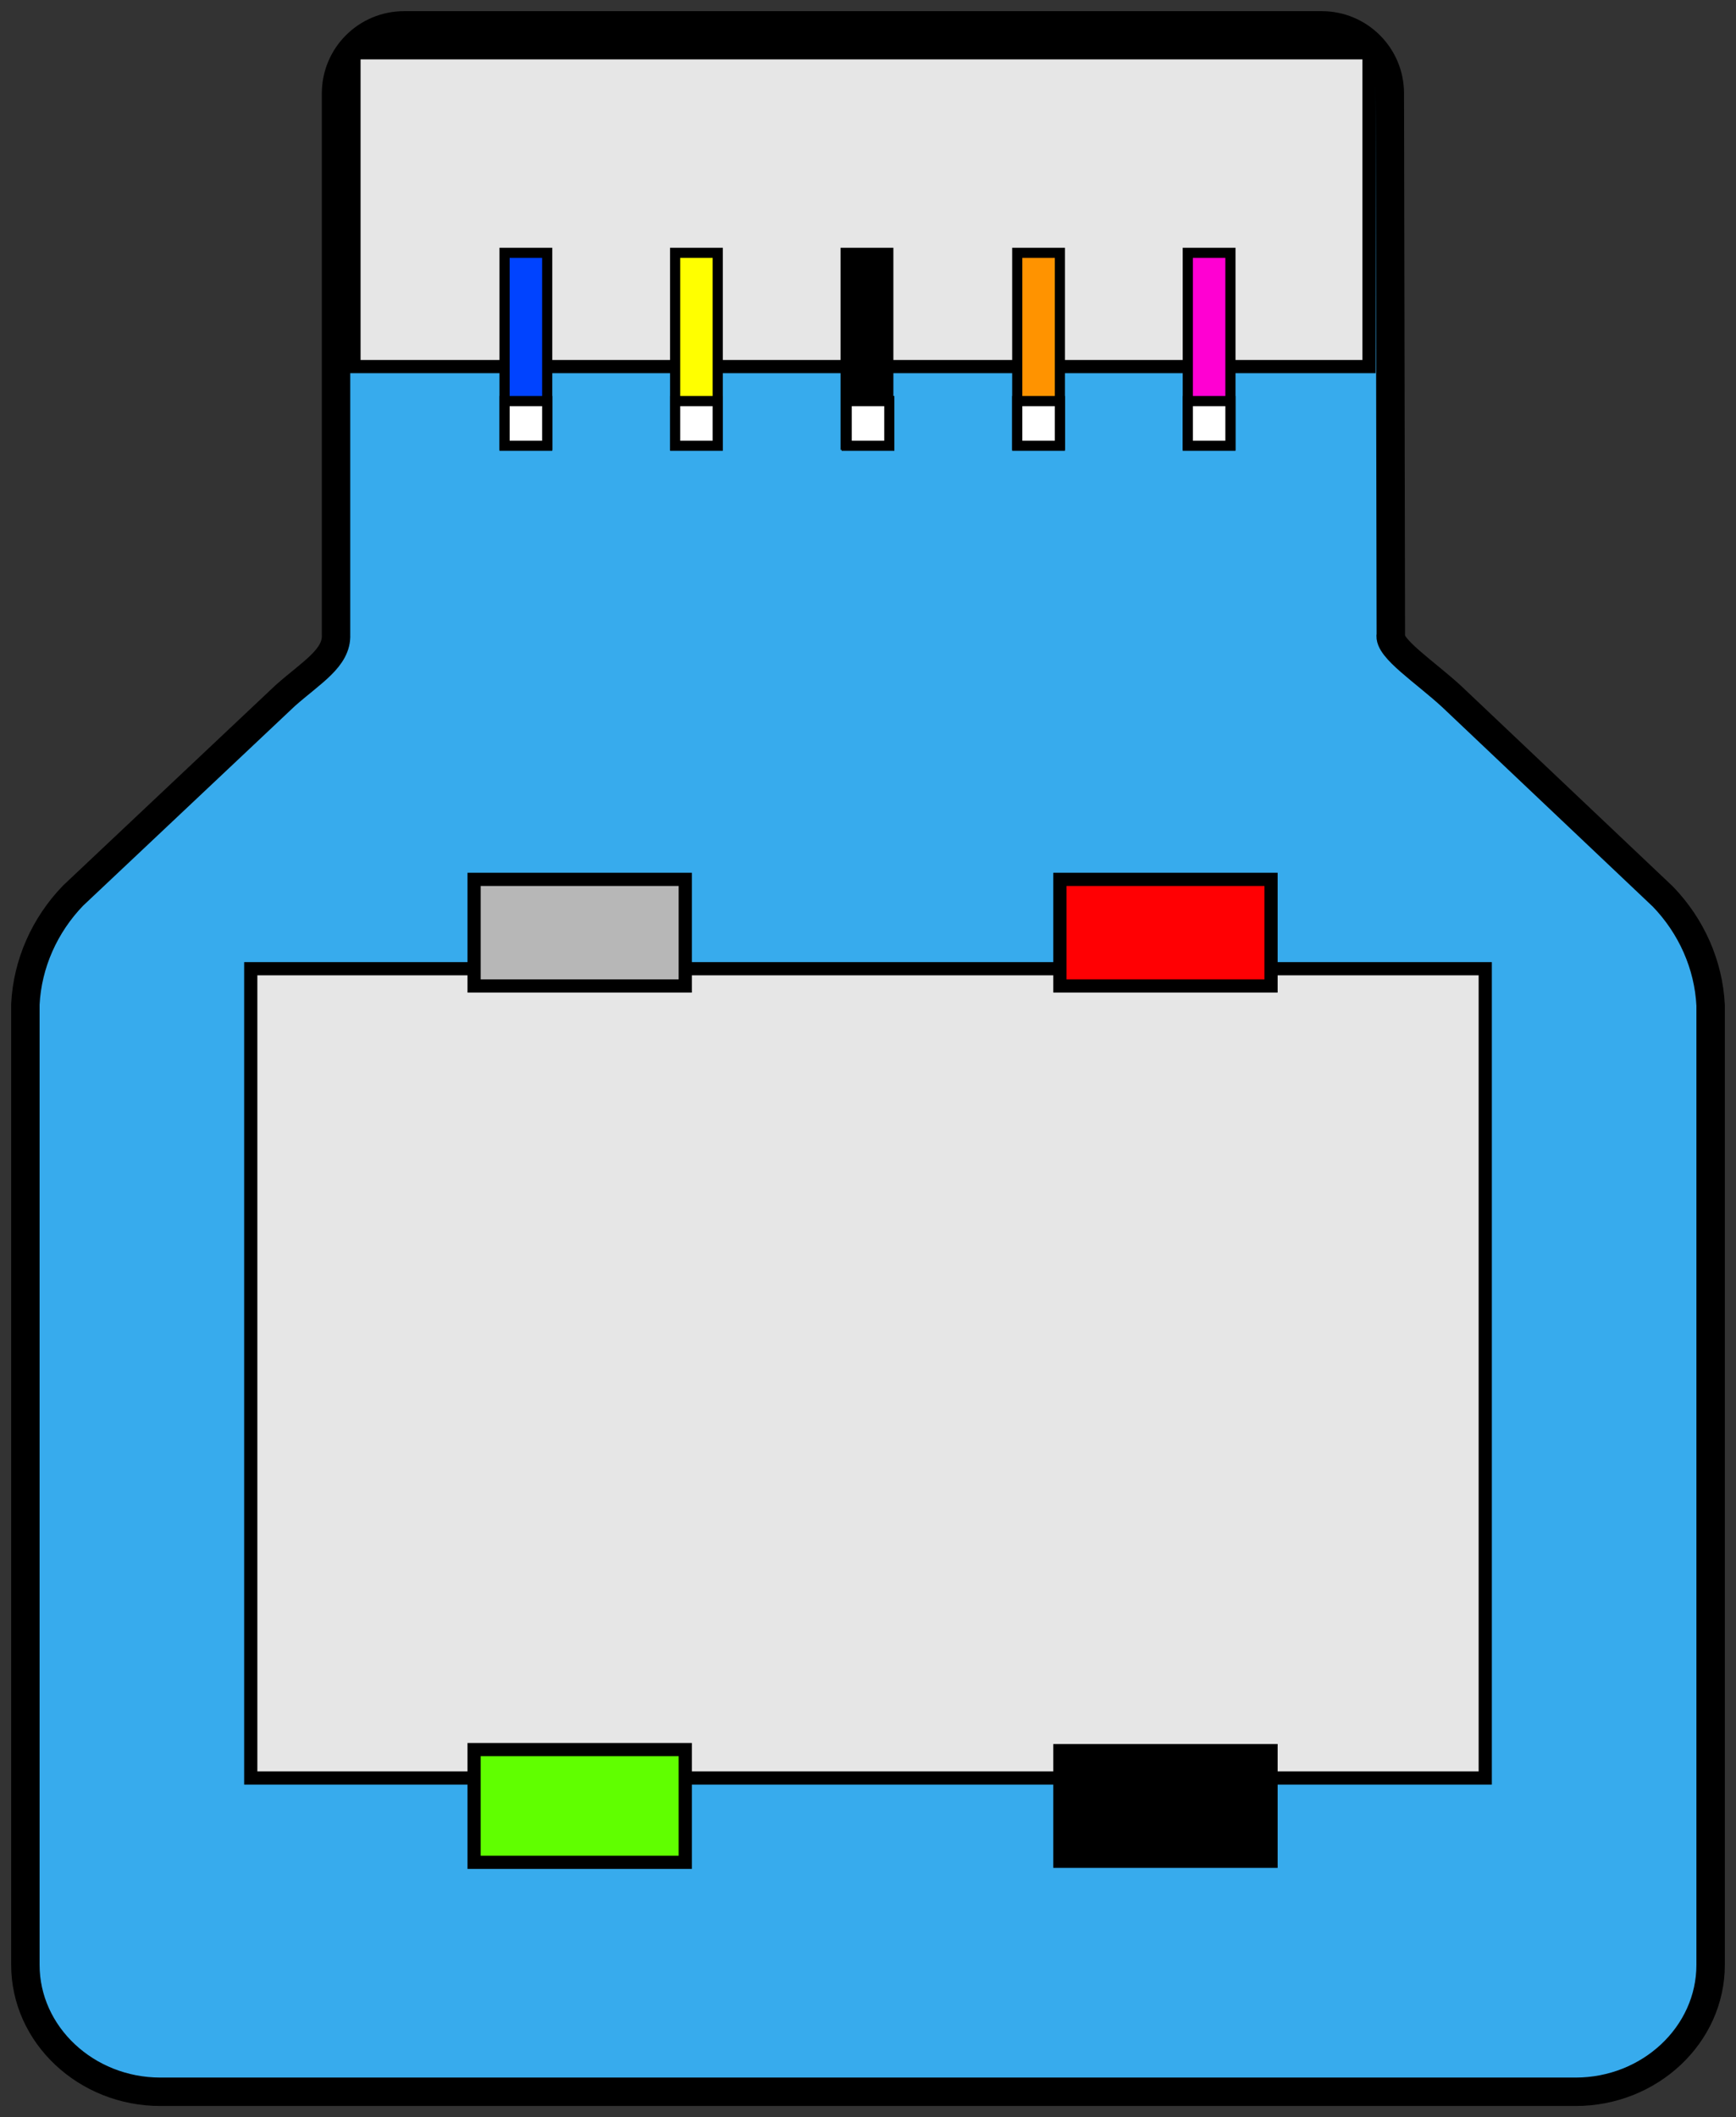 <?xml version="1.0" encoding="UTF-8" standalone="no"?>
<svg
   version="1.1"
   x="0px"
   y="0px"
   width="171"
   height="208.5"
   viewBox="0 0 171 208.5"
   id="svg60"
   sodipodi:docname="typeb3.svg"
   inkscape:version="1.1.1 (3bf5ae0d25, 2021-09-20)"
   xmlns:inkscape="http://www.inkscape.org/namespaces/inkscape"
   xmlns:sodipodi="http://sodipodi.sourceforge.net/DTD/sodipodi-0.dtd"
   xmlns="http://www.w3.org/2000/svg"
   xmlns:svg="http://www.w3.org/2000/svg">
  <rect x="0" y="0" width="171" height="208.5" fill="#333333" stroke="none"/>
  <defs
     id="defs64" />
  <sodipodi:namedview
     id="namedview62"
     pagecolor="#ffffff"
     bordercolor="#666666"
     borderopacity="1.0"
     inkscape:pageshadow="2"
     inkscape:pageopacity="0.0"
     inkscape:pagecheckerboard="0"
     showgrid="false"
     fit-margin-top="0"
     fit-margin-left="0"
     fit-margin-right="0"
     fit-margin-bottom="0"
     inkscape:zoom="6.3267449"
     inkscape:cx="78.081227"
     inkscape:cy="52.633701"
     inkscape:window-width="1603"
     inkscape:window-height="1032"
     inkscape:window-x="304"
     inkscape:window-y="0"
     inkscape:window-maximized="0"
     inkscape:current-layer="svg60"
     inkscape:snap-global="false" />
  <style
     type="text/css"
     id="style2">
	.st0{fill:#37ABED;stroke:#000000;stroke-width:5;}
	.st1{fill:#E6E6E6;stroke:#000000;stroke-width:1.3;}
	.st2{fill:#FFFF00;stroke:#000000;stroke-width:1.3;}
	.st3{fill:#FFFF00;stroke:#000000;}
	.st4{fill:#FFFFFF;stroke:#000000;}
	.st5{font-family:Liberation Sans,sans-serif;}
	.st6{font-size:41px;}
	.st7{font-size:45px;}
</style>
  <path
     class="st0"
     d="M 28.1,68.5 7.2,88.2 C 4.4,91.1 2.7,94.9 2.5,98.9 v 94.6 c 0,6.9 6,12.5 13.3,12.5 h 139.4 c 7.3,0 13.3,-5.6 13.3,-12.5 V 99 c -0.2,-4 -1.9,-7.8 -4.7,-10.7 L 143,68.6 c -2.6,-2.4 -6.3,-4.8 -6,-6.1 L 136.9,9.2 c 0,-3.7 -3,-6.7 -6.7,-6.7 v 0 H 39.8 c -3.7,0 -6.7,3 -6.7,6.7 v 0 53.3 c 0.1,2.3 -2.4,3.7 -5,6 z"
     id="path4"
     style="stroke-width:2.8;stroke-miterlimit:4;stroke-dasharray:none" />
  <rect
     x="24.7"
     y="95.4"
     class="st1"
     width="121.6"
     height="79.7"
     id="rect6" />
  <rect
     x="46.7"
     y="86.6"
     class="st2"
     width="20.8"
     height="10.5"
     id="rect8"
     style="fill:#b7b7b7;fill-opacity:1" />
  <rect
     x="104.4"
     y="86.6"
     class="st2"
     width="20.8"
     height="10.5"
     id="rect10"
     style="fill:#ff0003;fill-opacity:1" />
  <rect
     x="46.7"
     y="172.3"
     class="st2"
     width="20.8"
     height="11.1"
     id="rect12"
     style="fill:#60ff00;fill-opacity:1" />
  <rect
     x="104.4"
     y="172.4"
     class="st2"
     width="20.8"
     height="10.9"
     id="rect14"
     style="fill:#000000;fill-opacity:1" />
  <rect
     style="fill:#d800ff;stroke:#000000;stroke-width:2.818"
     id="rect860"
     width="97.347"
     height="8.518"
     x="35.354"
     y="4.894"
     ry="1.42" />
  <rect
     x="34.868"
     y="5.198"
     class="st1"
     width="99.981"
     height="30.903"
     id="rect16" />
  <rect
     x="49.7"
     y="24.9"
     class="st3"
     width="4.2"
     height="18.9"
     id="rect18"
     style="fill:#0043ff;fill-opacity:1" />
  <rect
     x="117"
     y="24.9"
     class="st3"
     width="4.2"
     height="18.9"
     id="rect20"
     style="fill:#ff00d2;fill-opacity:1" />
  <rect
     x="100.2"
     y="24.9"
     class="st3"
     width="4.2"
     height="18.9"
     id="rect22"
     style="fill:#ff9300;fill-opacity:1" />
  <rect
     x="83.3"
     y="24.9"
     class="st3"
     width="4.2"
     height="18.9"
     id="rect24"
     style="fill:#000000;fill-opacity:1" />
  <rect
     x="66.5"
     y="24.9"
     class="st3"
     width="4.2"
     height="18.9"
     id="rect26" />
  <rect
     x="49.7"
     y="39.5"
     class="st4"
     width="4.2"
     height="4.4"
     id="rect28" />
  <rect
     x="66.5"
     y="39.5"
     class="st4"
     width="4.2"
     height="4.4"
     id="rect30" />
  <rect
     x="83.4"
     y="39.5"
     class="st4"
     width="4.2"
     height="4.4"
     id="rect32" />
  <rect
     x="100.2"
     y="39.5"
     class="st4"
     width="4.2"
     height="4.4"
     id="rect34" />
  <rect
     x="117"
     y="39.5"
     class="st4"
     width="4.2"
     height="4.4"
     id="rect36" />
</svg>
